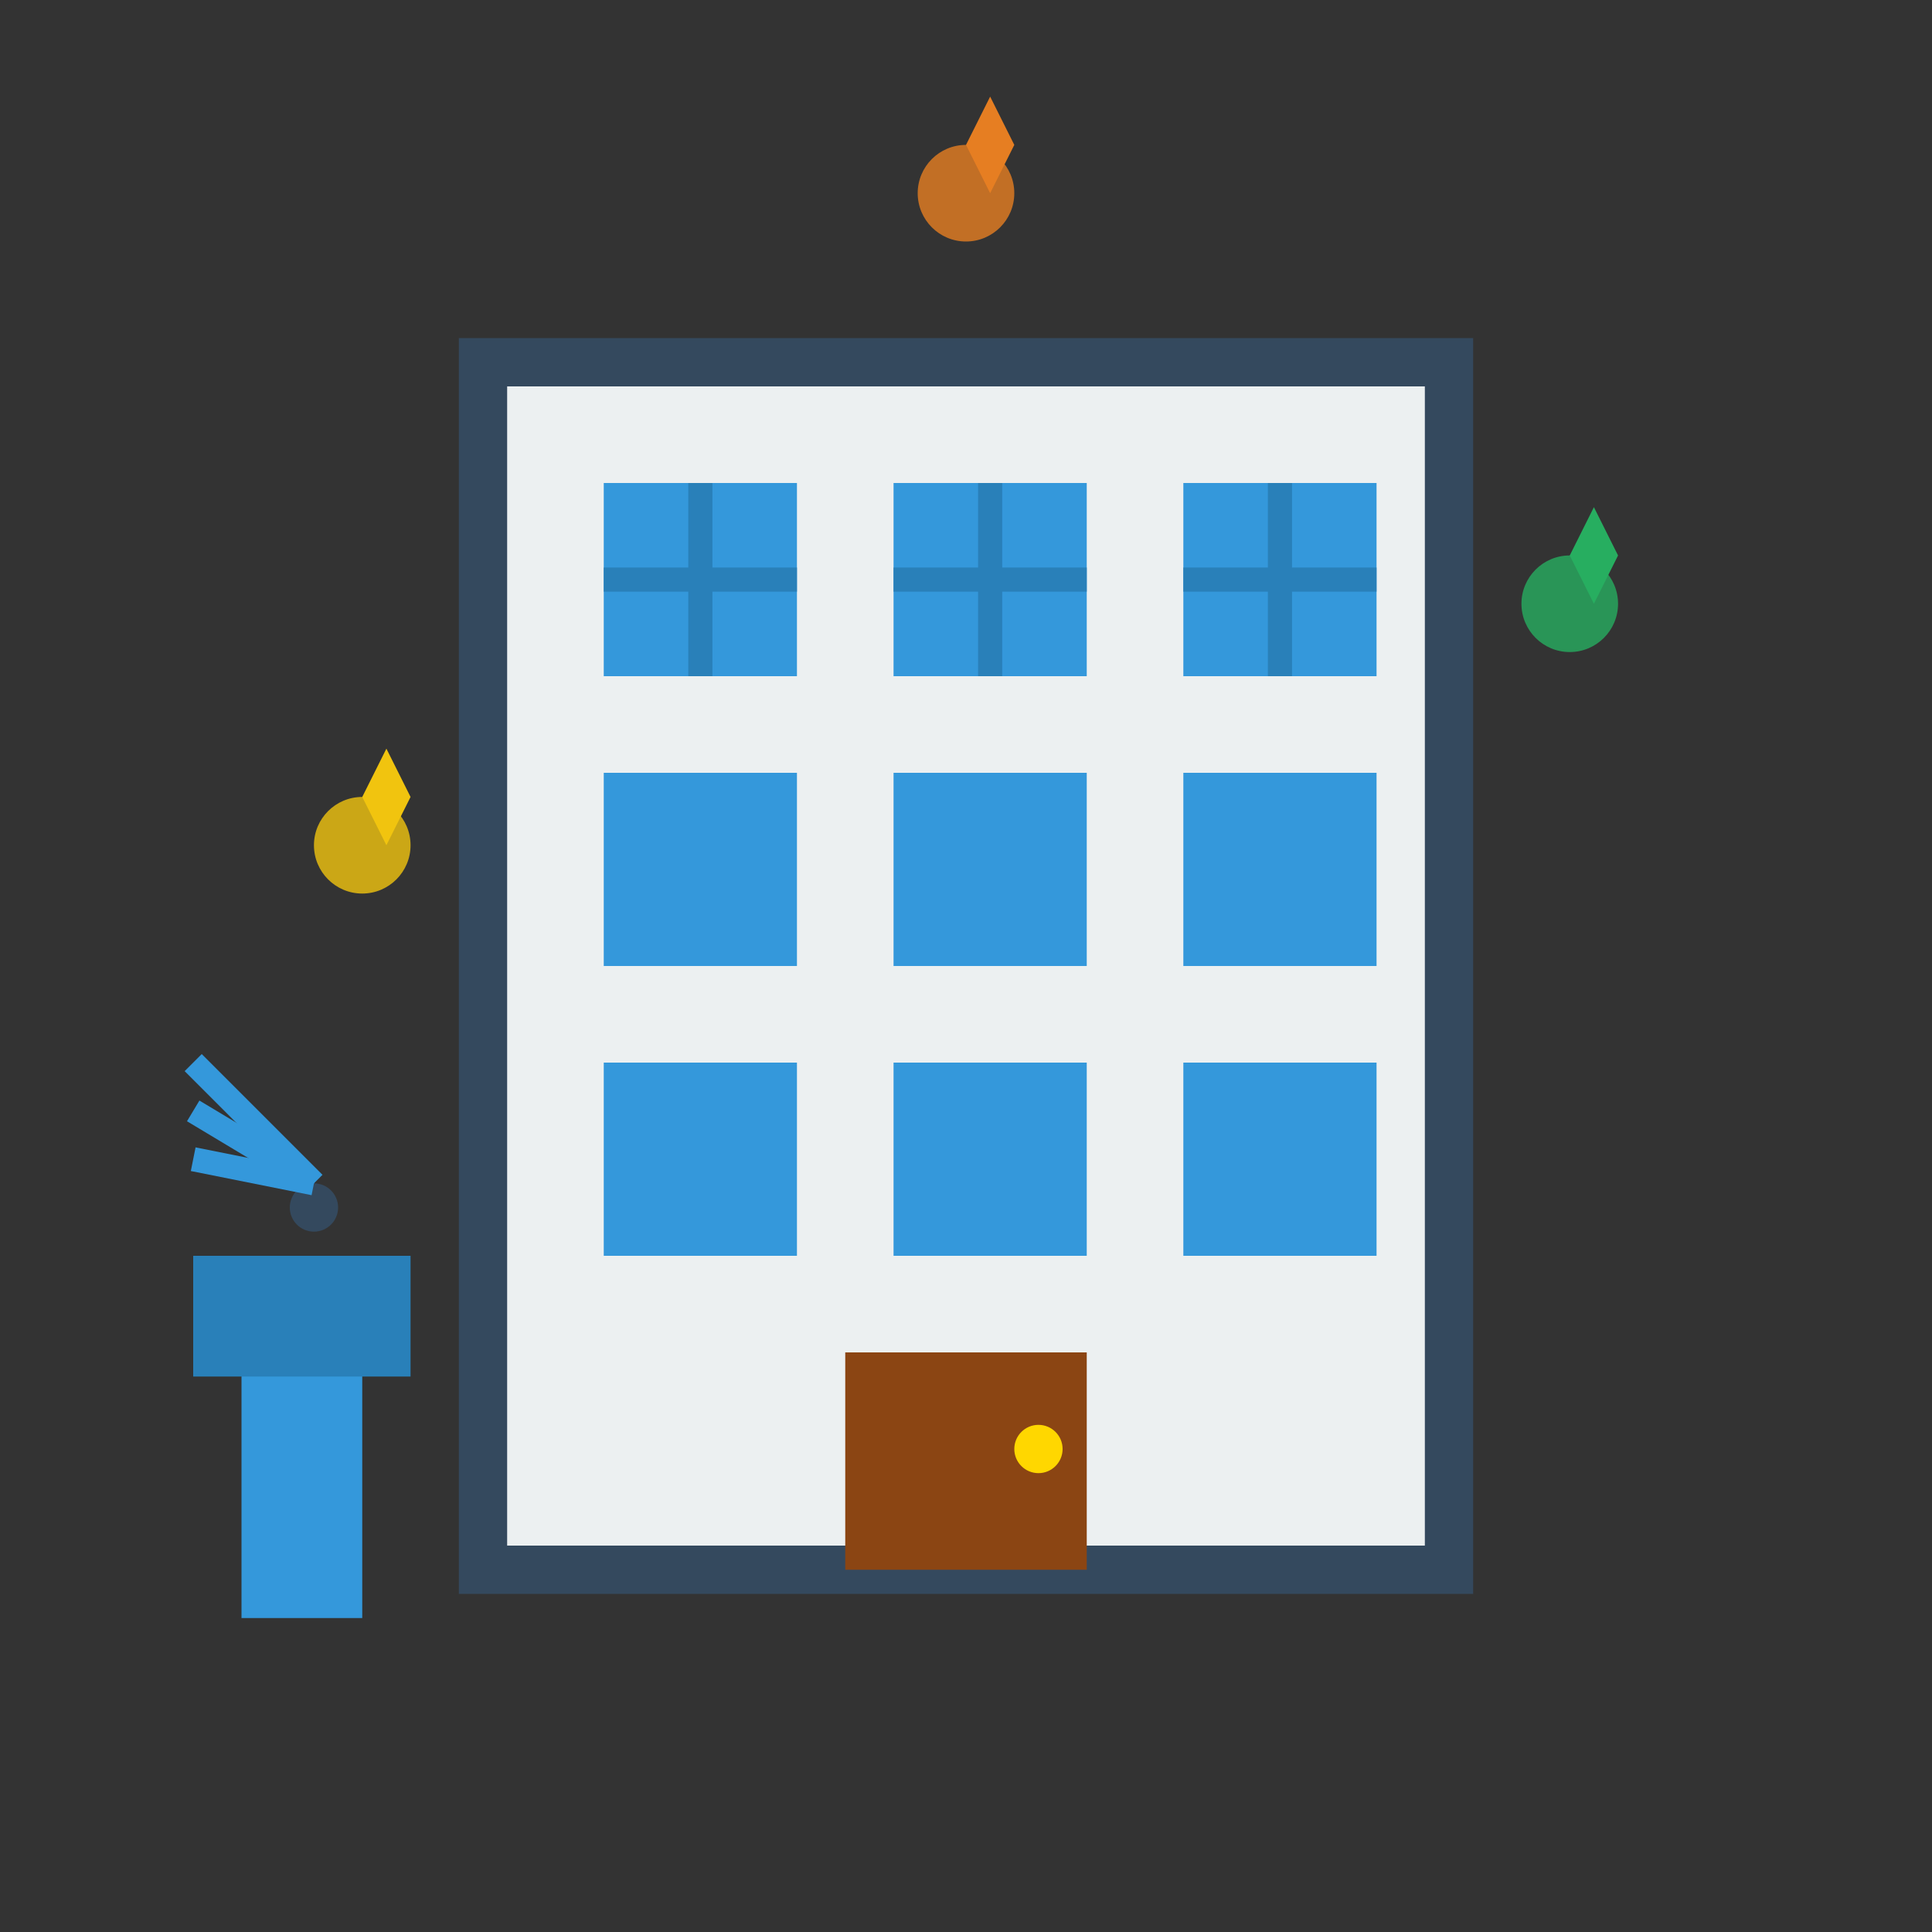 <svg width="80" height="80" viewBox="0 0 80 80" fill="none" xmlns="http://www.w3.org/2000/svg">
  <rect x="0" y="0" width="80" height="80" fill="#333333" stroke="none"/>
  <!-- Building -->
  <rect x="20" y="15" width="40" height="50" fill="#ecf0f1" stroke="#34495e" stroke-width="2"/>
  
  <!-- Windows grid -->
  <rect x="25" y="20" width="8" height="8" fill="#3498db"/>
  <rect x="37" y="20" width="8" height="8" fill="#3498db"/>
  <rect x="49" y="20" width="8" height="8" fill="#3498db"/>
  
  <rect x="25" y="32" width="8" height="8" fill="#3498db"/>
  <rect x="37" y="32" width="8" height="8" fill="#3498db"/>
  <rect x="49" y="32" width="8" height="8" fill="#3498db"/>
  
  <rect x="25" y="44" width="8" height="8" fill="#3498db"/>
  <rect x="37" y="44" width="8" height="8" fill="#3498db"/>
  <rect x="49" y="44" width="8" height="8" fill="#3498db"/>
  
  <!-- Window frames -->
  <line x1="29" y1="20" x2="29" y2="28" stroke="#2980b9" stroke-width="1"/>
  <line x1="25" y1="24" x2="33" y2="24" stroke="#2980b9" stroke-width="1"/>
  <line x1="41" y1="20" x2="41" y2="28" stroke="#2980b9" stroke-width="1"/>
  <line x1="37" y1="24" x2="45" y2="24" stroke="#2980b9" stroke-width="1"/>
  <line x1="53" y1="20" x2="53" y2="28" stroke="#2980b9" stroke-width="1"/>
  <line x1="49" y1="24" x2="57" y2="24" stroke="#2980b9" stroke-width="1"/>
  
  <!-- Entrance -->
  <rect x="35" y="56" width="10" height="9" fill="#8b4513"/>
  <circle cx="43" cy="60" r="1" fill="#ffd700"/>
  
  <!-- Cleaning equipment -->
  <rect x="10" y="55" width="5" height="12" fill="#3498db"/>
  <rect x="8" y="52" width="9" height="5" fill="#2980b9"/>
  <circle cx="13" cy="50" r="1" fill="#34495e"/>
  
  <!-- Spray lines -->
  <path d="M13 49L8 44" stroke="#3498db" stroke-width="1"/>
  <path d="M13 49L8 46" stroke="#3498db" stroke-width="1"/>
  <path d="M13 49L8 48" stroke="#3498db" stroke-width="1"/>
  
  <!-- Cleaning sparkles -->
  <circle cx="15" cy="35" r="2" fill="#f1c40f" opacity="0.8"/>
  <circle cx="65" cy="25" r="2" fill="#27ae60" opacity="0.8"/>
  <circle cx="40" cy="8" r="2" fill="#e67e22" opacity="0.8"/>
  
  <!-- Sparkle effects -->
  <path d="M15 33L16 35L17 33L16 31Z" fill="#f1c40f"/>
  <path d="M65 23L66 25L67 23L66 21Z" fill="#27ae60"/>
  <path d="M40 6L41 8L42 6L41 4Z" fill="#e67e22"/>
</svg>
